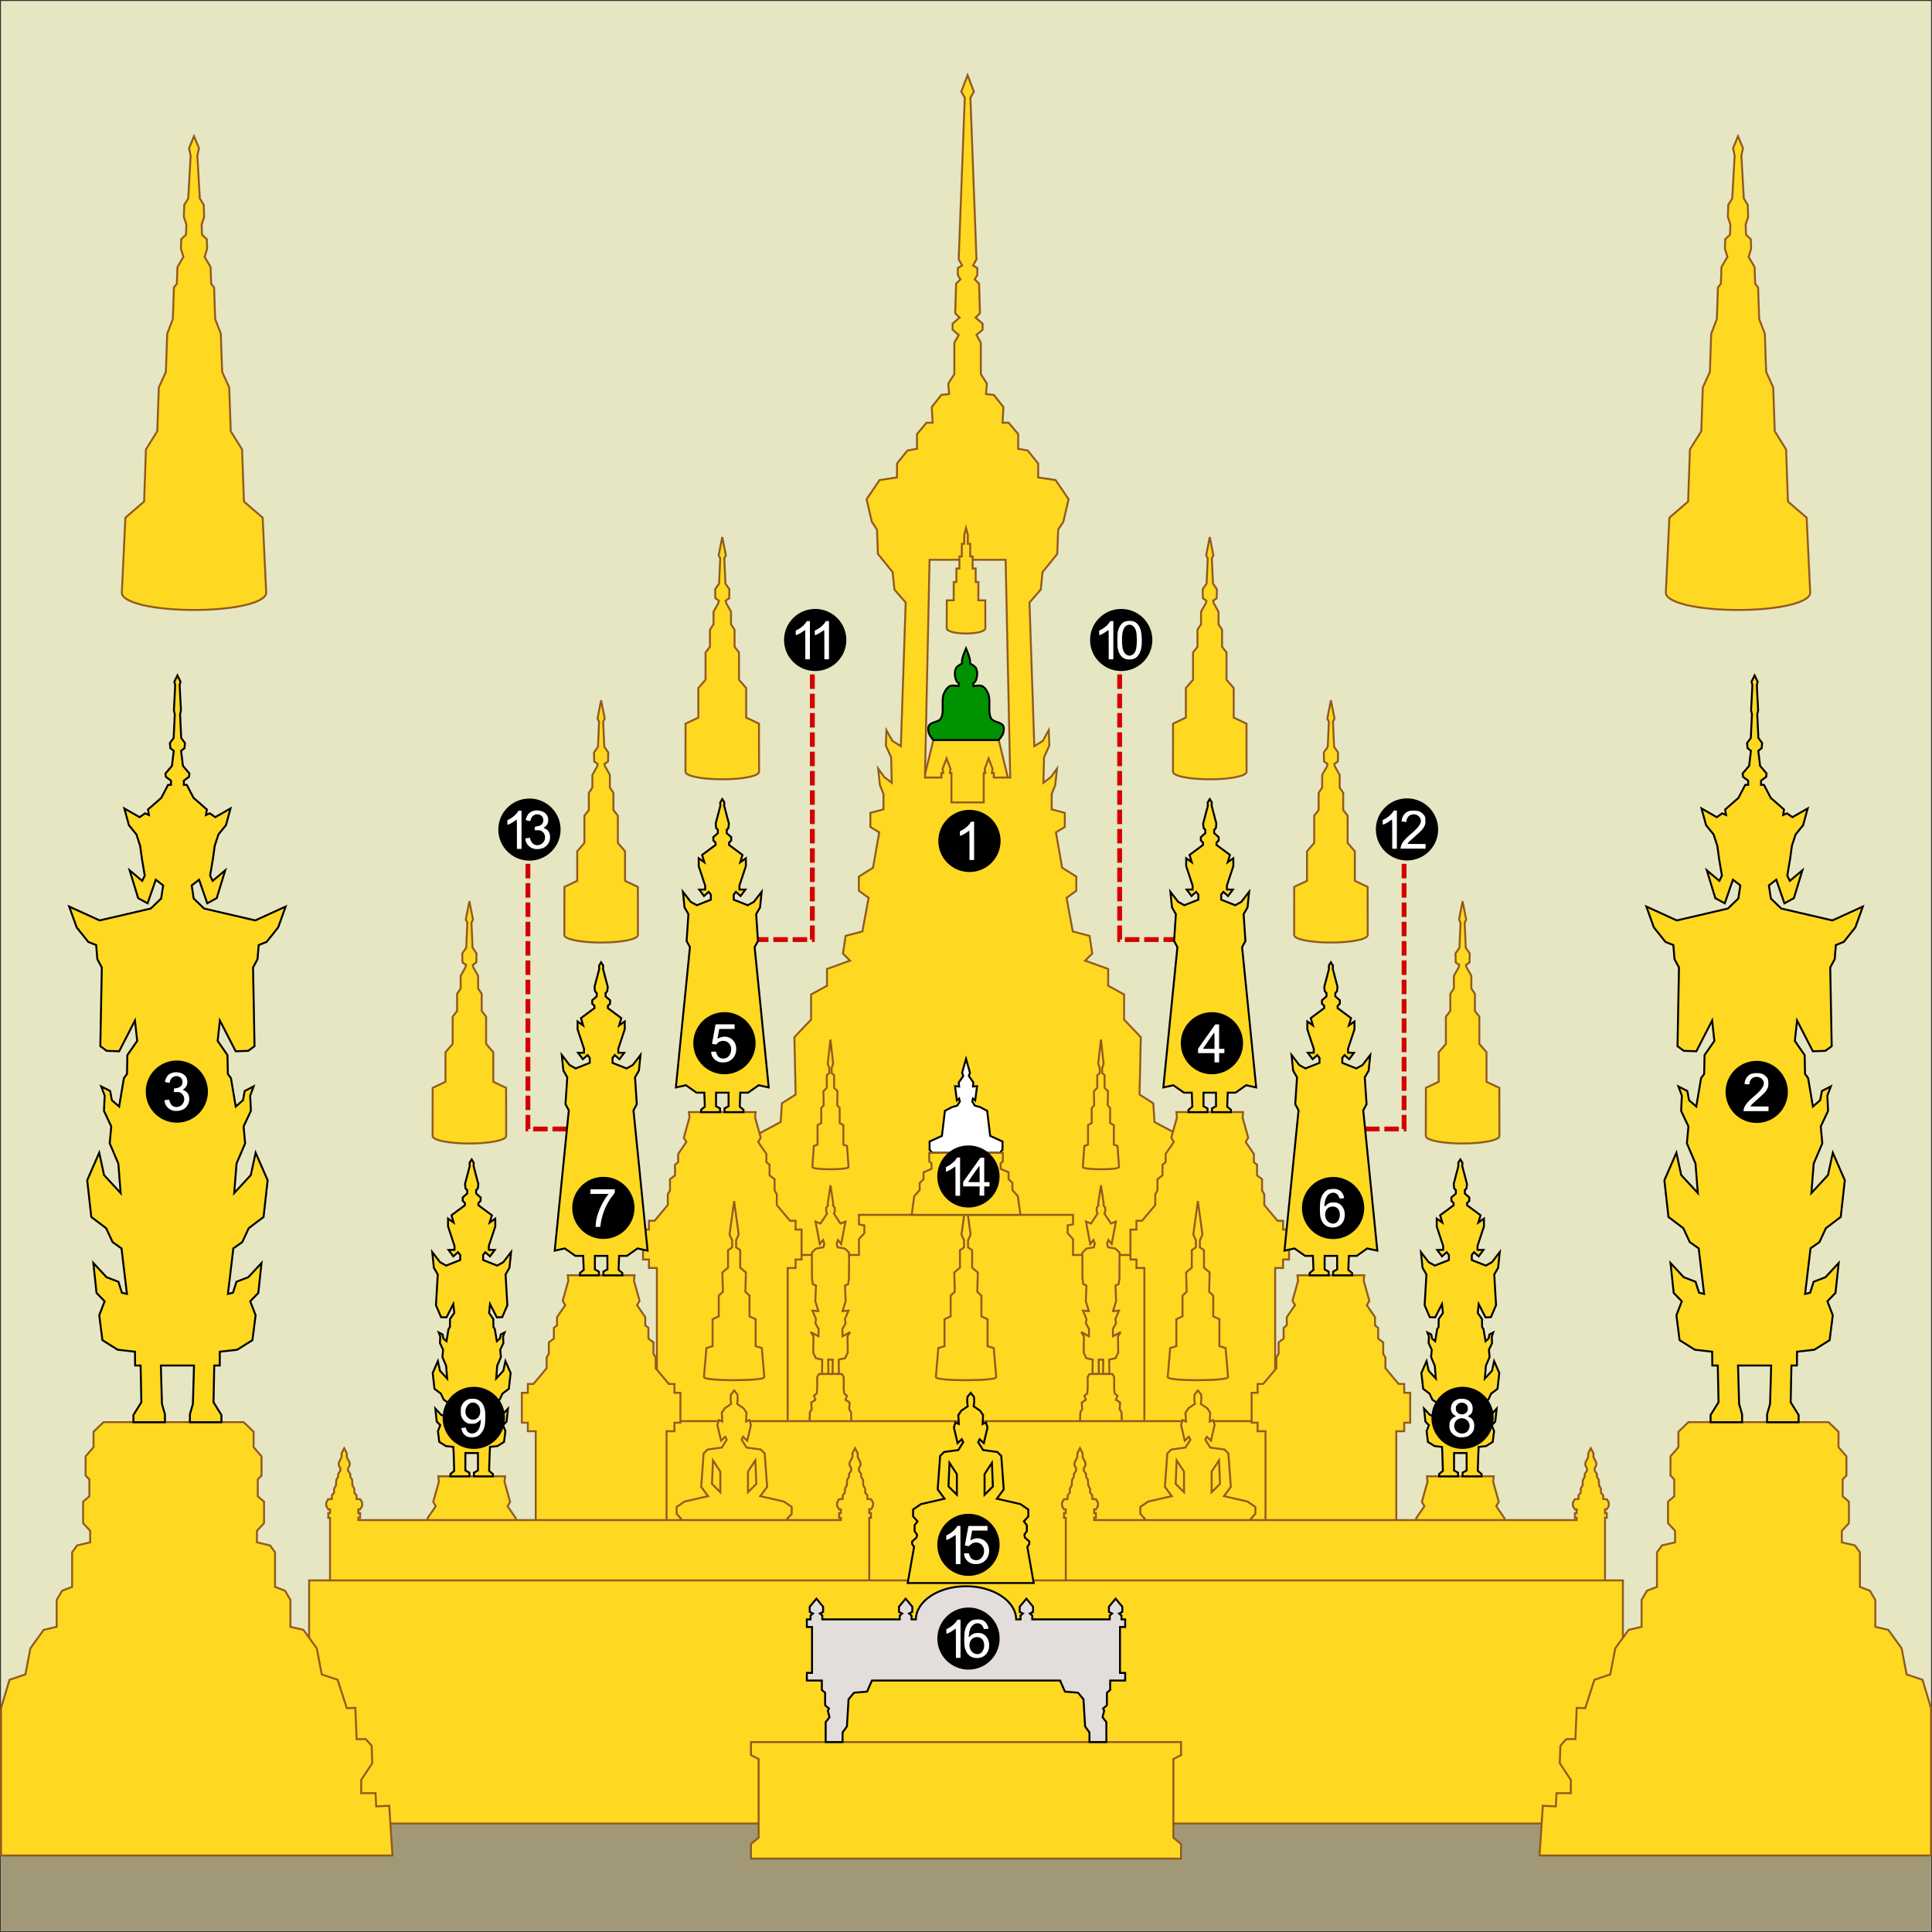 <svg width="1e3" height="1e3" version="1.1" viewBox="0 0 264.58 264.58" xmlns="http://www.w3.org/2000/svg">
 <rect x="0" y="0" width="264.58" height="264.58" fill="#333333" stroke="none"/>
 <g stroke-width=".265">
  <rect x=".132" y=".132" width="264.32" height="264.32" fill="#e6e6c2"/>
  <g transform="translate(-2.1844e-6)">
   <path d="m153.33 87.068v41.602h9.997" fill="none" stroke="#d40000" stroke-dasharray="1.984,0.661" stroke-width=".661"/>
   <g transform="matrix(.145 0 0 .145 -197.22 2.94)">
    <ellipse transform="matrix(.758 0 0 .71 758.53 182.86)" cx="2190.7" cy="565.21" rx="37.554" ry="40.058" stroke="#000" stroke-width="2.489"/>
    <g transform="translate(-3.424 4.2715e-6)" fill="#fff" stroke-width="1.826">
     <path d="m2410.7 588.55c0-7.621-0.069-13.856-0.155-13.856-0.084 0-1.031 0.646-2.102 1.435-1.9 1.4-4.665 2.935-6.073 3.372-0.681 0.211-0.701 0.155-0.701-1.978v-2.195l1.635-0.817c2.578-1.289 5.772-3.856 7.268-5.84 0.755-1.002 1.373-1.947 1.373-2.102s0.7-0.281 1.557-0.281h1.557v36.118h-4.359v-13.856z"/>
     <path d="m2430 566.11c-1.378 0.033-2.75 0.242-3.824 0.632-3.153 1.147-5.392 4.103-6.733 8.874-0.47 1.671-0.571 3.189-0.574 8.718 0 6.045 0.061 6.931 0.701 9.137 0.845 2.915 1.357 3.977 2.754 5.702 1.294 1.598 2.62 2.439 4.816 3.055 2.257 0.634 5.633 0.423 7.726-0.477 3.199-1.376 5.646-5.152 6.548-10.1 0.874-4.787 0.663-12.192-0.467-16.532-1.039-3.989-3.271-6.989-6.169-8.271-1.212-0.536-3.006-0.781-4.778-0.74zm0.137 3.61c1.819-0.035 3.661 0.918 4.972 2.87 1.585 2.36 2.121 5.327 2.121 11.744 0 8.305-1.2 12.143-4.359 13.924-2.663 1.501-5.784 0.505-7.531-2.394-1.567-2.6-2.112-5.536-2.112-11.53 0-5.989 0.541-8.913 2.112-11.55 1.192-2.001 2.979-3.03 4.797-3.065z"/>
    </g>
   </g>
   <path d="m111.25 87.068v41.602h-9.997" fill="none" stroke="#d40000" stroke-dasharray="1.984,0.661" stroke-width=".661"/>
   <g transform="matrix(.145 0 0 .145 -225.9 5.111)">
    <ellipse transform="matrix(.758 0 0 .71 667.3 167.88)" cx="2190.7" cy="565.21" rx="37.554" ry="40.058" stroke="#000" stroke-width="2.489"/>
    <g transform="translate(1 4.1433e-6)" fill="#fff" stroke-width="1.826">
     <path d="m2335.5 573.57c0-7.621-0.069-13.856-0.155-13.856-0.084 0-1.031 0.646-2.102 1.435-1.9 1.4-4.665 2.935-6.073 3.372-0.681 0.211-0.701 0.155-0.701-1.978v-2.195l1.635-0.817c2.578-1.289 5.772-3.856 7.268-5.84 0.755-1.002 1.373-1.947 1.373-2.102s0.7-0.281 1.557-0.281h1.557v36.118h-4.359v-13.856z"/>
     <path d="m2317.5 573.57c0-7.621-0.069-13.856-0.155-13.856-0.084 0-1.031 0.646-2.102 1.435-1.9 1.4-4.665 2.935-6.073 3.372-0.681 0.211-0.701 0.155-0.701-1.978v-2.195l1.635-0.817c2.578-1.289 5.772-3.856 7.268-5.84 0.755-1.002 1.373-1.947 1.373-2.102s0.7-0.281 1.557-0.281h1.557v36.118h-4.359v-13.856z"/>
    </g>
   </g>
  </g>
  <g transform="translate(-.265)">
   <path d="m72.561 113.01v41.602h9.997" fill="none" stroke="#d40000" stroke-dasharray="1.984,0.661" stroke-width=".661"/>
   <g transform="matrix(.145 0 0 .145 -267.74 -6.845)">
    <ellipse transform="matrix(.758 0 0 .71 687.8 429.41)" cx="2190.7" cy="565.21" rx="37.554" ry="40.058" stroke="#000" stroke-width="2.489"/>
    <g transform="translate(-1.484)" fill="#fff" stroke-width="1.826">
     <path d="m2338 835.09c0-7.621-0.069-13.856-0.155-13.856-0.084 0-1.031 0.646-2.102 1.435-1.9 1.4-4.665 2.935-6.073 3.372-0.681 0.211-0.701 0.155-0.701-1.978v-2.195l1.635-0.817c2.578-1.289 5.772-3.856 7.268-5.84 0.755-1.002 1.373-1.947 1.373-2.102s0.7-0.281 1.557-0.281h1.557v36.118h-4.359v-13.856z"/>
     <path d="m2354.5 848.93c-4.307-0.854-7.866-4.468-8.426-8.555-0.168-1.227-0.12-1.402 0.396-1.422 0.323-0.013 1.32-0.127 2.216-0.255l1.629-0.232 0.464 1.598c1.067 3.671 3.692 5.669 7.047 5.365 6.778-0.615 9.255-9.274 3.757-13.135-1.258-0.883-1.535-0.947-4.123-0.947-3.085 0-2.988 0.09-2.581-2.373 0.186-1.123 0.195-1.128 2.02-1.294 2.05-0.186 4.236-1.281 5.056-2.532 1.978-3.019 0.993-6.903-2.108-8.312-3.696-1.679-7.827 0.422-8.855 4.503l-0.345 1.371-2.032-0.382c-1.118-0.21-2.1-0.45-2.183-0.533-0.296-0.296 0.852-3.551 1.752-4.969 4.164-6.56 16.936-5.148 18.965 2.096 1.045 3.734 0.092 7.157-2.542 9.117l-1.414 1.052 1.896 0.98c3.162 1.635 4.603 4.899 4.141 9.381-0.327 3.162-2.471 6.41-5.345 8.094-2.406 1.41-6.33 1.988-9.384 1.383z"/>
    </g>
   </g>
  </g>
  <g transform="translate(-.265)">
   <path d="m192.55 113.01v41.602h-9.997" fill="none" stroke="#d40000" stroke-dasharray="1.984,0.661" stroke-width=".661"/>
   <g transform="matrix(.145 0 0 .145 -171.59 30.393)">
    <ellipse transform="matrix(.758 0 0 .71 853.51 172.44)" cx="2190.7" cy="565.21" rx="37.554" ry="40.058" stroke="#000" stroke-width="2.489"/>
    <g transform="translate(-1.571)" fill="#fff" stroke-width="1.826">
     <path d="m2501.7 578.13c0-7.621-0.069-13.856-0.155-13.856-0.084 0-1.031 0.646-2.102 1.435-1.9 1.4-4.665 2.935-6.073 3.372-0.681 0.211-0.701 0.155-0.701-1.978v-2.195l1.635-0.817c2.578-1.289 5.772-3.856 7.268-5.84 0.755-1.002 1.373-1.947 1.373-2.102s0.7-0.281 1.557-0.281h1.557v36.118h-4.359v-13.856z"/>
     <path d="m2509.7 590.56c0.531-3.56 3.404-7.327 9.397-12.323 9.39-7.827 11.682-12.539 8.034-16.517-2.358-2.571-6.384-2.958-9.421-0.905-1.25 0.845-2.595 3.365-2.595 4.861v1.072l-1.635-0.196c-0.899-0.108-1.962-0.198-2.363-0.199-0.683-9.4e-4 -0.715-0.084-0.508-1.326 0.68-4.083 2.893-7.041 6.236-8.331 1.499-0.579 2.47-0.716 5.119-0.723 3.907-0.011 5.971 0.652 8.232 2.642 2.312 2.036 2.815 3.277 2.818 6.962 0 2.89-0.069 3.266-1 5.138-1.374 2.765-2.755 4.273-8.432 9.206-4.706 4.089-7.534 6.852-7.534 7.361 0 0.133 3.853 0.242 8.563 0.242h8.562v4.359h-23.671z"/>
    </g>
   </g>
  </g>
  <rect x=".132" y="233.62" width="264.32" height="30.83" fill="#a19877"/>
  <path d="m127.82 101.34-2.145 8.804h13.243l-2.145-8.804z" fill="#ffd821" stroke="#905a1f"/>
  <path d="m136.77 101.34s0.492-0.551 0.596-0.894c0.104-0.342 0.177-0.762 0-1.072-0.309-0.542-1.262-0.435-1.609-0.953-0.536-0.8-0.039-2.503-0.417-3.389-0.178-0.417-0.427-0.873-0.834-1.072-0.357-0.175-1.192 0-1.192 0l-0.06-0.357s0.29-0.203 0.357-0.357c0.23-0.529 0.303-1.205 0.06-1.728-0.149-0.321-0.834-0.655-0.834-0.655s0.025-0.32 0-0.477c-0.091-0.558-0.544-1.609-0.544-1.609s-0.454 1.051-0.544 1.609c-0.025 0.157 0 0.477 0 0.477s-0.685 0.335-0.834 0.655c-0.243 0.523-0.17 1.199 0.06 1.728 0.067 0.155 0.357 0.357 0.357 0.357l-0.06 0.357s-0.835-0.175-1.192 0c-0.407 0.199-0.657 0.656-0.834 1.072-0.378 0.886 0.119 2.589-0.417 3.389-0.347 0.518-1.3 0.412-1.609 0.953-0.177 0.311-0.104 0.73 0 1.072 0.104 0.343 0.596 0.894 0.596 0.894z" fill="#009200" stroke="#000"/>
  <g fill="#ffd821">
   <g transform="matrix(-1 0 0 1 264.63 9.437)">
    <path transform="matrix(-.265 0 0 .265 264.67 0)" d="m616.12 624.63-1.289-70.746-18.051-9.67-0.645-9.67-7.092-4.514 0.645-29.654-8.629-9.076v-12.996l-8.229-4.49v-8.689l-11.896-4.293 3.658-3.658-1.371-9.146-8.69-2.287-3.201-17.377 5.029-3.658v-7.316l-7.316-4.574-3.201-18.293 4.574-2.742v-7.318l-6.777-1.801v-7.938l1.832-4.58 0.916-8.549-3.053 4.273-3.969 3.055 0.305-13.129 2.748-6.107-0.305-7.938-3.055 5.496-4.4 2.748-2.496-74.209 5.838-6.734 0.898-8.98 7.633-9.43 0.447-12.57 2.695-4.041 2.693-11.674-6.734-9.879-8.98-1.346v-7.184l-5.387-6.736-4.939-0.896v-7.633l-4.939-5.838h-3.143l0.449-8.082-4.939-6.285-4.041-0.449 0.449-5.387-3.143-4.939v-16.164l-2.246-4.041 3.144-2.693v-3.143l-3.592-3.144 2.244-2.244-0.449-15.266-2.244-2.244 1.346-2.246v-3.592l-2.244-1.346 1.795-3.144-3.143-83.512 1.797-3.143-3.252-8.531-3.252 8.531 1.797 3.143-3.143 83.512 1.795 3.144-2.244 1.346v3.592l1.346 2.246-2.244 2.244-0.449 15.266 2.244 2.244-3.592 3.144v3.143l3.144 2.693-2.246 4.041v16.164l-3.143 4.939 0.449 5.387-4.041 0.449-4.939 6.285 0.449 8.082h-3.143l-4.939 5.838v7.633l-4.939 0.896-5.387 6.736v7.184l-8.98 1.346-6.734 9.879 2.693 11.674 2.695 4.041 0.447 12.57 7.633 9.43 0.898 8.98 5.838 6.734-2.496 74.209-4.4-2.748-3.055-5.496-0.305 7.938 2.748 6.107 0.305 13.129-3.969-3.055-3.053-4.273 0.916 8.549 1.832 4.58v7.938l-6.777 1.801v7.318l4.574 2.742-3.201 18.293-7.316 4.574v7.316l5.029 3.658-3.201 17.377-8.69 2.287-1.371 9.146 3.658 3.658-11.896 4.293v8.689l-8.229 4.49v12.996l-8.629 9.076 0.645 29.654-7.092 4.514-0.645 9.67-18.051 9.67-1.289 70.746zm-135.59-370.95h39.297l2.387 112.53h-8.492v-2.334h-0.988l0.359-2.156-2.049-5.387-2.049 5.387 0.361 2.156h-0.828v15.17h-16.699v-15.17h-0.828l0.359-2.156-2.049-5.387-2.049 5.387 0.359 2.156h-0.988v2.334h-8.492z" fill="#ffd821" stroke="#905a1f" stroke-width="1"/>
   </g>
   <path d="m134.93 82.215h-0.947v-2.512h-0.371v-1.853h-0.412v-1.647h-0.329v-1.73h-0.33v-1.236l-0.247-0.93-0.247 0.93v1.236h-0.33v1.73h-0.329v1.647h-0.412v1.853h-0.371v2.512h-0.947l-0.011 3.752c-0.089 0.488 1.136 0.788 2.646 0.788s2.735-0.3 2.646-0.789z" stroke="#905a1f"/>
   <path d="m117.63 166.37v1.307l0.739 0.134v1.075l-0.739 0.807v2.169h-18.522v23.94h66.359v-23.94h-18.522v-2.169l-0.739-0.807v-1.075l0.739-0.134v-1.307z" stroke="#905a1f"/>
  </g>
  <g fill="#ffd821">
   <g transform="translate(-2.1844e-6 -2.064)" stroke-width=".265">
    <g transform="matrix(-1 0 0 1 265.15 11.501)">
     <path d="m161.21 89.665 1.753-0.83v-4.046l0.985-1.141v-3.735l0.607-0.777v-2.345l0.486-0.734v-1.73l0.655-1.153 0.08-0.347-0.483-0.332-0.03-1.237 0.543-0.784 0.151-3.439-0.211-0.422 0.492-2.504 0.493 2.504-0.211 0.422 0.151 3.439 0.543 0.784-0.03 1.237-0.483 0.332 0.08 0.347 0.655 1.153v1.73l0.486 0.734v2.345l0.607 0.777v3.735l0.985 1.141v4.046l1.753 0.83 0.011 6.582c0.011 0.595-2.25 1.039-5.04 1.039-2.789-1.6e-5 -5.05-0.444-5.039-1.039z" stroke="#905a1f"/>
     <path d="m157.28 188.29v-24.077h-1.082v-1.165h-0.82v-4.098h0.82v-1.208h0.765l1.808-2.157v-1.467l0.302-0.518v-1.553l0.69-0.518v-1.467l0.431-0.345v-1.122l1.122-1.639-0.345-0.604 0.776-2.761-0.086-0.731h9.151l-0.086 0.731 0.776 2.761-0.345 0.604 1.122 1.639v1.122l0.431 0.345v1.467l0.69 0.518v1.553l0.302 0.518v1.467l1.808 2.157h0.765v1.208h0.82v4.098h-0.82v1.165h-1.082v24.077" stroke="#905a1f"/>
     <path d="m167.09 140.2 4e-3 1.853-0.555 0.306 4e-3 0.506h2.597l-2e-3 -0.323-0.516-0.425 0.075-1.917h1.071l1.445-1.016 1.38 0.3-1.929-19.211 0.456-0.845-0.246-3.675 0.532-0.921 0.22-2.146-1.066 1.383-0.841 0.463-1.918-0.758-4e-3 -0.689 0.305-0.384 0.637 0.568 0.657-0.877-0.813-0.013-2e-3 -0.536 0.885-2.67-4e-3 -1.072-0.764 0.54 0.302-0.997-1.844-1.371-8.8e-4 -0.306 0.305-0.308-2e-3 -0.46-0.615-0.533-2e-3 -0.46 0.229-0.231 0.074-0.613-0.646-2.448 0.02-0.46-0.282-0.459-0.282 0.459 0.02 0.46-0.646 2.448 0.074 0.613 0.229 0.231-2e-3 0.46-0.615 0.533-2e-3 0.46 0.305 0.308-8.8e-4 0.306-1.844 1.371 0.302 0.997-0.764-0.54-4e-3 1.072 0.885 2.67-2e-3 0.536-0.813 0.013 0.657 0.877 0.637-0.568 0.305 0.384-4e-3 0.689-1.918 0.758-0.841-0.463-1.066-1.383 0.22 2.146 0.532 0.921-0.246 3.675 0.456 0.845-1.929 19.211 1.38-0.3 1.445 1.016h1.071l0.075 1.917-0.516 0.425-2e-3 0.323h2.597l4e-3 -0.506-0.555-0.306 4e-3 -1.853z" stroke="#000"/>
    </g>
    <g transform="translate(-.564 11.501)">
     <path d="m161.21 89.665 1.753-0.83v-4.046l0.985-1.141v-3.735l0.607-0.777v-2.345l0.486-0.734v-1.73l0.655-1.153 0.08-0.347-0.483-0.332-0.03-1.237 0.543-0.784 0.151-3.439-0.211-0.422 0.492-2.504 0.493 2.504-0.211 0.422 0.151 3.439 0.543 0.784-0.03 1.237-0.483 0.332 0.08 0.347 0.655 1.153v1.73l0.486 0.734v2.345l0.607 0.777v3.735l0.985 1.141v4.046l1.753 0.83 0.011 6.582c0.011 0.595-2.25 1.039-5.04 1.039-2.789-1.6e-5 -5.05-0.444-5.039-1.039z" stroke="#905a1f"/>
     <path d="m157.28 188.29v-24.077h-1.082v-1.165h-0.82v-4.098h0.82v-1.208h0.765l1.808-2.157v-1.467l0.302-0.518v-1.553l0.69-0.518v-1.467l0.431-0.345v-1.122l1.122-1.639-0.345-0.604 0.776-2.761-0.086-0.731h9.151l-0.086 0.731 0.776 2.761-0.345 0.604 1.122 1.639v1.122l0.431 0.345v1.467l0.69 0.518v1.553l0.302 0.518v1.467l1.808 2.157h0.765v1.208h0.82v4.098h-0.82v1.165h-1.082v24.077" stroke="#905a1f"/>
     <path d="m167.09 140.2 4e-3 1.853-0.555 0.306 4e-3 0.506h2.597l-2e-3 -0.323-0.516-0.425 0.075-1.917h1.071l1.445-1.016 1.38 0.3-1.929-19.211 0.456-0.845-0.246-3.675 0.532-0.921 0.22-2.146-1.066 1.383-0.841 0.463-1.918-0.758-4e-3 -0.689 0.305-0.384 0.637 0.568 0.657-0.877-0.813-0.013-2e-3 -0.536 0.885-2.67-4e-3 -1.072-0.764 0.54 0.302-0.997-1.844-1.371-8.8e-4 -0.306 0.305-0.308-2e-3 -0.46-0.615-0.533-2e-3 -0.46 0.229-0.231 0.074-0.613-0.646-2.448 0.02-0.46-0.282-0.459-0.282 0.459 0.02 0.46-0.646 2.448 0.074 0.613 0.229 0.231-2e-3 0.46-0.615 0.533-2e-3 0.46 0.305 0.308-8.8e-4 0.306-1.844 1.371 0.302 0.997-0.764-0.54-4e-3 1.072 0.885 2.67-2e-3 0.536-0.813 0.013 0.657 0.877 0.637-0.568 0.305 0.384-4e-3 0.689-1.918 0.758-0.841-0.463-1.066-1.383 0.22 2.146 0.532 0.921-0.246 3.675 0.456 0.845-1.929 19.211 1.38-0.3 1.445 1.016h1.071l0.075 1.917-0.516 0.425-2e-3 0.323h2.597l4e-3 -0.506-0.555-0.306 4e-3 -1.853z" stroke="#000"/>
    </g>
   </g>
   <g stroke="#905a1f">
    <g transform="translate(-.26 9.437)" stroke-width=".345">
     <g transform="matrix(.766 0 0 .766 -173.29 25.356)">
      <path d="m423.81 197.66-0.047 2.561h1.143l-0.037-2.561 1.14-0.269 0.476-0.986-0.042-2.938 0.479-0.742-1.377 0.754-0.019-1.306 0.557-0.988-0.093-0.815 0.632-1.478-1.06 0.097 0.546-1.804-0.121-2.774 0.568-0.253 0.148-1.063 0.016-4.572-0.745-0.724-1.309-0.226-0.173-0.651 0.236-0.656 0.582 0.726 0.759-4.011-0.893 0.339-1.168-1.779 0.157-0.41-9e-3 -0.653-0.332-0.403 0.078-0.246-0.506-3.342-0.506 3.342 0.078 0.246-0.332 0.403-9e-3 0.653 0.157 0.41-1.168 1.779-0.893-0.339 0.759 4.011 0.582-0.726 0.236 0.656-0.173 0.651-1.309 0.226-0.745 0.724 0.016 4.572 0.148 1.063 0.568 0.253-0.121 2.774 0.546 1.804-1.06-0.097 0.632 1.478-0.093 0.815 0.557 0.988-0.019 1.306-1.377-0.754 0.479 0.742-0.042 2.938 0.476 0.986 1.14 0.269-0.037 2.561h1.143l-0.047-2.561z"/>
      <path d="m427.15 209.24-0.082-2.201-0.326-0.49 0.082-1.224-0.735-0.49 0.245-0.735-0.49-0.408-0.082-0.898v-2.041l-0.326-0.528h-4.087l-0.326 0.528v2.041l-0.082 0.898-0.49 0.408 0.245 0.735-0.735 0.49 0.082 1.224-0.326 0.49-0.082 2.201z"/>
      <path d="m426.36 159.46-0.661-0.245v-3.488l-0.661-0.367v-2.692l-0.441-0.489 0.055-2.509-0.606-0.612v-2.264l-0.441-0.367v-0.918l0.275-0.734-0.489-4.344-0.488 4.344 0.275 0.734v0.918l-0.441 0.367v2.264l-0.606 0.612 0.055 2.509-0.441 0.489v2.692l-0.661 0.367v3.488l-0.661 0.245-0.265 3.748c-0.044 0.262 1.423 0.413 3.233 0.413 1.81 2e-5 3.277-0.151 3.233-0.413z"/>
     </g>
     <g transform="matrix(.766 0 0 .766 -210.33 25.356)">
      <path d="m423.81 197.66-0.047 2.561h1.143l-0.037-2.561 1.14-0.269 0.476-0.986-0.042-2.938 0.479-0.742-1.377 0.754-0.019-1.306 0.557-0.988-0.093-0.815 0.632-1.478-1.06 0.097 0.546-1.804-0.121-2.774 0.568-0.253 0.148-1.063 0.016-4.572-0.745-0.724-1.309-0.226-0.173-0.651 0.236-0.656 0.582 0.726 0.759-4.011-0.893 0.339-1.168-1.779 0.157-0.41-9e-3 -0.653-0.332-0.403 0.078-0.246-0.506-3.342-0.506 3.342 0.078 0.246-0.332 0.403-9e-3 0.653 0.157 0.41-1.168 1.779-0.893-0.339 0.759 4.011 0.582-0.726 0.236 0.656-0.173 0.651-1.309 0.226-0.745 0.724 0.016 4.572 0.148 1.063 0.568 0.253-0.121 2.774 0.546 1.804-1.06-0.097 0.632 1.478-0.093 0.815 0.557 0.988-0.019 1.306-1.377-0.754 0.479 0.742-0.042 2.938 0.476 0.986 1.14 0.269-0.037 2.561h1.143l-0.047-2.561z"/>
      <path d="m427.15 209.24-0.082-2.201-0.326-0.49 0.082-1.224-0.735-0.49 0.245-0.735-0.49-0.408-0.082-0.898v-2.041l-0.326-0.528h-4.087l-0.326 0.528v2.041l-0.082 0.898-0.49 0.408 0.245 0.735-0.735 0.49 0.082 1.224-0.326 0.49-0.082 2.201z"/>
      <path d="m426.36 159.46-0.661-0.245v-3.488l-0.661-0.367v-2.692l-0.441-0.489 0.055-2.509-0.606-0.612v-2.264l-0.441-0.367v-0.918l0.275-0.734-0.489-4.344-0.488 4.344 0.275 0.734v0.918l-0.441 0.367v2.264l-0.606 0.612 0.055 2.509-0.441 0.489v2.692l-0.661 0.367v3.488l-0.661 0.245-0.265 3.748c-0.044 0.262 1.423 0.413 3.233 0.413 1.81 2e-5 3.277-0.151 3.233-0.413z"/>
     </g>
    </g>
    <rect x="86.942" y="194.62" width="90.7" height="23.939" stroke-width=".265"/>
    <g transform="translate(2.4793e-7 9.437)" stroke-width=".265">
     <g transform="translate(-297.12 -21.696)">
      <path d="m397.66 202.68-0.457 0.569-0.025 0.66 0.078 0.605-0.885 0.605-0.404 0.605 0.067 1.21-0.47-0.202-0.202 0.672 0.503 2.151 0.573-0.537 0.202 0.403-0.672 1.076-1.949 0.269-0.538 0.537-0.336 4.571 0.941 1.277-3.227 0.739-1.075 0.739v0.941l0.605 0.672-0.403 0.538v0.807l0.336 0.47-0.067 0.404-0.605 0.538v0.336l0.269 0.403-0.874 4.943h17.232l-0.874-4.943 0.269-0.403v-0.336l-0.605-0.538-0.067-0.404 0.336-0.47v-0.807l-0.403-0.538 0.605-0.672v-0.941l-1.076-0.739-3.227-0.739 0.942-1.277-0.336-4.571-0.537-0.537-1.95-0.269-0.672-1.076 0.202-0.403 0.573 0.537 0.503-2.151-0.202-0.672-0.471 0.202 0.067-1.21-0.403-0.605-0.885-0.605 0.079-0.605-0.026-0.66zm-2.902 9.565 1.008 1.546v2.824l-1.143-1.143zm5.804 0 0.134 3.226-1.143 1.143v-2.824z" fill="#ffd821"/>
      <path d="m401.45 196.87-0.845-0.259v-3.69l-0.845-0.389v-2.848l-0.563-0.518 0.07-2.654-0.775-0.647v-2.395l-0.563-0.389v-0.971l0.352-0.777-0.625-4.596-0.624 4.596 0.352 0.777v0.971l-0.563 0.389v2.395l-0.775 0.647 0.07 2.654-0.563 0.518v2.848l-0.845 0.389v3.69l-0.845 0.259-0.339 3.965c-0.056 0.278 1.82 0.437 4.133 0.437 2.313 2e-5 4.189-0.159 4.133-0.437z"/>
     </g>
     <g transform="translate(-237.85 -21.696)">
      <path d="m401.89 202.68-0.457 0.569-0.025 0.66 0.078 0.605-0.885 0.605-0.404 0.605 0.067 1.21-0.47-0.202-0.202 0.672 0.503 2.151 0.573-0.537 0.202 0.403-0.672 1.076-1.949 0.269-0.538 0.537-0.336 4.571 0.941 1.277-3.227 0.739-1.075 0.739v0.941l0.605 0.672-0.403 0.538v0.807l0.336 0.47-0.067 0.404-0.605 0.538v0.336l0.269 0.403-0.874 4.943h17.231l-0.874-4.943 0.269-0.403v-0.336l-0.605-0.538-0.067-0.404 0.336-0.47v-0.807l-0.403-0.538 0.605-0.672v-0.941l-1.076-0.739-3.227-0.739 0.942-1.277-0.336-4.571-0.537-0.537-1.95-0.269-0.672-1.076 0.202-0.403 0.573 0.537 0.503-2.151-0.202-0.672-0.471 0.202 0.067-1.21-0.403-0.605-0.885-0.605 0.079-0.605-0.026-0.66zm-2.902 9.565 1.008 1.546v2.824l-1.143-1.143zm5.804 0 0.134 3.226-1.143 1.143v-2.824z" fill="#ffd821"/>
      <path d="m405.69 196.87-0.845-0.259v-3.69l-0.845-0.389v-2.848l-0.563-0.518 0.07-2.654-0.775-0.647v-2.395l-0.563-0.389v-0.971l0.352-0.777-0.625-4.596-0.624 4.596 0.352 0.777v0.971l-0.563 0.389v2.395l-0.775 0.647 0.07 2.654-0.563 0.518v2.848l-0.845 0.389v3.69l-0.845 0.259-0.339 3.965c-0.056 0.278 1.82 0.437 4.133 0.437 2.313 2e-5 4.189-0.159 4.133-0.437z"/>
     </g>
    </g>
   </g>
   <g transform="translate(-2.1844e-6 -2.064)" stroke-width=".265">
    <g transform="matrix(-1 0 0 1 265.15 11.501)">
     <path d="m177.8 112.02 1.753-0.83v-4.046l0.985-1.141v-3.735l0.607-0.777v-2.345l0.486-0.734v-1.73l0.655-1.153 0.08-0.347-0.483-0.332-0.03-1.237 0.543-0.784 0.151-3.439-0.211-0.422 0.492-2.504 0.493 2.504-0.211 0.422 0.151 3.439 0.543 0.784-0.03 1.237-0.483 0.332 0.08 0.347 0.655 1.153v1.73l0.486 0.734v2.345l0.607 0.777v3.735l0.985 1.141v4.046l1.753 0.83 0.011 6.582c0.011 0.595-2.25 1.039-5.04 1.039-2.789-2e-5 -5.05-0.444-5.039-1.039z" stroke="#905a1f"/>
     <path d="m173.87 203.23v-16.668h-1.082v-1.165h-0.82v-4.098h0.82v-1.208h0.765l1.808-2.157v-1.467l0.302-0.518v-1.553l0.69-0.518v-1.467l0.431-0.345v-1.122l1.122-1.639-0.345-0.604 0.776-2.761-0.086-0.731h9.151l-0.086 0.731 0.776 2.761-0.345 0.604 1.122 1.639v1.122l0.431 0.345v1.467l0.69 0.518v1.553l0.302 0.518v1.467l1.808 2.157h0.765v1.208h0.82v4.098h-0.82v1.165h-1.082v16.668" stroke="#905a1f"/>
     <path d="m183.68 162.55 4e-3 1.853-0.555 0.306 4e-3 0.506h2.597l-2e-3 -0.323-0.516-0.425 0.075-1.917h1.071l1.445-1.016 1.38 0.3-1.929-19.211 0.456-0.845-0.246-3.675 0.532-0.921 0.22-2.146-1.066 1.383-0.841 0.463-1.918-0.758-4e-3 -0.689 0.305-0.384 0.637 0.568 0.657-0.877-0.813-0.013-2e-3 -0.536 0.885-2.67-4e-3 -1.072-0.764 0.54 0.302-0.997-1.844-1.371-8.8e-4 -0.306 0.305-0.308-2e-3 -0.46-0.615-0.533-2e-3 -0.46 0.229-0.231 0.074-0.613-0.646-2.448 0.02-0.46-0.282-0.459-0.282 0.459 0.02 0.46-0.646 2.448 0.074 0.613 0.229 0.231-2e-3 0.46-0.615 0.533-2e-3 0.46 0.305 0.308-8.8e-4 0.306-1.844 1.371 0.302 0.997-0.764-0.54-4e-3 1.072 0.885 2.67-2e-3 0.536-0.813 0.013 0.657 0.877 0.637-0.568 0.305 0.384-4e-3 0.689-1.918 0.758-0.841-0.463-1.066-1.383 0.22 2.146 0.532 0.921-0.246 3.675 0.456 0.845-1.929 19.211 1.38-0.3 1.445 1.016h1.071l0.075 1.917-0.516 0.425-2e-3 0.323h2.597l4e-3 -0.506-0.555-0.306 4e-3 -1.853z" stroke="#000"/>
    </g>
    <g transform="translate(-.564 11.501)">
     <path d="m177.8 112.02 1.753-0.83v-4.046l0.985-1.141v-3.735l0.607-0.777v-2.345l0.486-0.734v-1.73l0.655-1.153 0.08-0.347-0.483-0.332-0.03-1.237 0.543-0.784 0.151-3.439-0.211-0.422 0.492-2.504 0.493 2.504-0.211 0.422 0.151 3.439 0.543 0.784-0.03 1.237-0.483 0.332 0.08 0.347 0.655 1.153v1.73l0.486 0.734v2.345l0.607 0.777v3.735l0.985 1.141v4.046l1.753 0.83 0.011 6.582c0.011 0.595-2.25 1.039-5.04 1.039-2.789-2e-5 -5.05-0.444-5.039-1.039z" stroke="#905a1f"/>
     <path d="m173.87 203.23v-16.668h-1.082v-1.165h-0.82v-4.098h0.82v-1.208h0.765l1.808-2.157v-1.467l0.302-0.518v-1.553l0.69-0.518v-1.467l0.431-0.345v-1.122l1.122-1.639-0.345-0.604 0.776-2.761-0.086-0.731h9.151l-0.086 0.731 0.776 2.761-0.345 0.604 1.122 1.639v1.122l0.431 0.345v1.467l0.69 0.518v1.553l0.302 0.518v1.467l1.808 2.157h0.765v1.208h0.82v4.098h-0.82v1.165h-1.082v16.668" stroke="#905a1f"/>
     <path d="m183.68 162.55 4e-3 1.853-0.555 0.306 4e-3 0.506h2.597l-2e-3 -0.323-0.516-0.425 0.075-1.917h1.071l1.445-1.016 1.38 0.3-1.929-19.211 0.456-0.845-0.246-3.675 0.532-0.921 0.22-2.146-1.066 1.383-0.841 0.463-1.918-0.758-4e-3 -0.689 0.305-0.384 0.637 0.568 0.657-0.877-0.813-0.013-2e-3 -0.536 0.885-2.67-4e-3 -1.072-0.764 0.54 0.302-0.997-1.844-1.371-8.8e-4 -0.306 0.305-0.308-2e-3 -0.46-0.615-0.533-2e-3 -0.46 0.229-0.231 0.074-0.613-0.646-2.448 0.02-0.46-0.282-0.459-0.282 0.459 0.02 0.46-0.646 2.448 0.074 0.613 0.229 0.231-2e-3 0.46-0.615 0.533-2e-3 0.46 0.305 0.308-8.8e-4 0.306-1.844 1.371 0.302 0.997-0.764-0.54-4e-3 1.072 0.885 2.67-2e-3 0.536-0.813 0.013 0.657 0.877 0.637-0.568 0.305 0.384-4e-3 0.689-1.918 0.758-0.841-0.463-1.066-1.383 0.22 2.146 0.532 0.921-0.246 3.675 0.456 0.845-1.929 19.211 1.38-0.3 1.445 1.016h1.071l0.075 1.917-0.516 0.425-2e-3 0.323h2.597l4e-3 -0.506-0.555-0.306 4e-3 -1.853z" stroke="#000"/>
    </g>
   </g>
   <g transform="translate(-2.1844e-6 -2.064)" stroke-width=".265">
    <g transform="translate(0 11.501)">
     <path d="m69.31 139.54-1.753-0.83v-4.046l-0.985-1.141v-3.735l-0.607-0.777v-2.345l-0.486-0.734v-1.73l-0.655-1.153-0.08-0.347 0.483-0.332 0.03-1.237-0.543-0.784-0.151-3.439 0.211-0.422-0.492-2.504-0.493 2.504 0.211 0.422-0.151 3.439-0.543 0.784 0.03 1.237 0.483 0.332-0.08 0.347-0.655 1.153v1.73l-0.486 0.734v2.345l-0.607 0.777v3.735l-0.985 1.141v4.046l-1.753 0.83-0.011 6.582c-0.011 0.595 2.25 1.039 5.04 1.039 2.789-2e-5 5.05-0.444 5.039-1.039z" stroke="#905a1f"/>
     <path d="m73.55 230.76v-16.668h1.082v-1.165h0.82v-4.098h-0.82v-1.208h-0.765l-1.808-2.157v-1.467l-0.302-0.518v-1.553l-0.69-0.518v-1.467l-0.431-0.345v-1.122l-1.122-1.639 0.345-0.604-0.776-2.761 0.086-0.731h-9.151l0.086 0.731-0.776 2.761 0.345 0.604-1.122 1.639v1.122l-0.431 0.345v1.467l-0.69 0.518v1.553l-0.302 0.518v1.467l-1.808 2.157h-0.765v1.208h-0.82v4.098h0.82v1.165h1.082v16.668" stroke="#905a1f"/>
     <path d="m63.733 189.55-4e-3 2.382 0.555 0.306-4e-3 0.506h-2.597l2e-3 -0.323 0.516-0.425-0.075-2.446-0.045-0.837-1.023-0.117-0.902-0.566-0.186-1.47 0.318-0.825-0.478-0.495-0.189-1.769 0.78 0.841 0.7 0.269 0.205 0.647 0.3 0.072-0.321-2.69-0.527-0.37-0.381-0.82-0.878-0.666-0.242-2.167 0.71-1.626 0.285 1.319 0.981 1.064-0.139-1.744-0.508-1.193 0.092-0.998-0.431-0.919 0.043-0.898-0.204-0.547 0.526 0.27 0.104 0.548 0.427 0.371 0.282-1.677 0.183-0.248 0.022-1.112 0.58-0.838-0.132-1.203-0.932 1.814-0.741-0.025-0.703-1.639 0.246-4.205-0.532-0.921-0.22-2.146 1.066 1.383 0.841 0.463 1.918-0.758 4e-3 -0.689-0.305-0.384-0.637 0.568-0.657-0.877 0.813-0.013 2e-3 -0.536-0.885-2.67 4e-3 -1.072 0.764 0.54-0.302-0.997 1.844-1.371 8.8e-4 -0.306-0.305-0.308 2e-3 -0.46 0.615-0.533 2e-3 -0.46-0.229-0.231-0.074-0.613 0.646-2.448-0.02-0.46 0.287-0.459 0.287 0.459-0.02 0.46 0.646 2.448-0.074 0.613-0.229 0.231 2e-3 0.46 0.615 0.533 2e-3 0.46-0.305 0.308 8.8e-4 0.306 1.844 1.371-0.302 0.997 0.764-0.54 4e-3 1.072-0.885 2.67 2e-3 0.536 0.813 0.013-0.657 0.877-0.637-0.568-0.305 0.384 4e-3 0.689 1.918 0.758 0.841-0.463 1.066-1.383-0.22 2.146-0.532 0.921 0.246 4.205-0.703 1.639-0.741 0.025-0.932-1.814-0.132 1.203 0.58 0.838 0.022 1.112 0.183 0.248 0.282 1.677 0.427-0.371 0.104-0.548 0.526-0.27-0.204 0.547 0.043 0.898-0.431 0.919 0.092 0.998-0.508 1.193-0.139 1.744 0.981-1.064 0.285-1.319 0.71 1.626-0.242 2.167-0.878 0.666-0.381 0.82-0.527 0.37-0.321 2.69 0.3-0.072 0.205-0.647 0.7-0.269 0.78-0.841-0.189 1.769-0.478 0.495 0.318 0.825-0.186 1.47-0.902 0.566-1.023 0.117-0.045 0.837-0.075 2.446 0.516 0.425 2e-3 0.323h-2.597l-4e-3 -0.506 0.555-0.306-4e-3 -2.382z" stroke="#000"/>
    </g>
    <g transform="matrix(-1 0 0 1 264.58 11.501)">
     <path d="m69.31 139.54-1.753-0.83v-4.046l-0.985-1.141v-3.735l-0.607-0.777v-2.345l-0.486-0.734v-1.73l-0.655-1.153-0.08-0.347 0.483-0.332 0.03-1.237-0.543-0.784-0.151-3.439 0.211-0.422-0.492-2.504-0.493 2.504 0.211 0.422-0.151 3.439-0.543 0.784 0.03 1.237 0.483 0.332-0.08 0.347-0.655 1.153v1.73l-0.486 0.734v2.345l-0.607 0.777v3.735l-0.985 1.141v4.046l-1.753 0.83-0.011 6.582c-0.011 0.595 2.25 1.039 5.04 1.039 2.789-2e-5 5.05-0.444 5.039-1.039z" stroke="#905a1f"/>
     <path d="m73.55 230.76v-16.668h1.082v-1.165h0.82v-4.098h-0.82v-1.208h-0.765l-1.808-2.157v-1.467l-0.302-0.518v-1.553l-0.69-0.518v-1.467l-0.431-0.345v-1.122l-1.122-1.639 0.345-0.604-0.776-2.761 0.086-0.731h-9.151l0.086 0.731-0.776 2.761 0.345 0.604-1.122 1.639v1.122l-0.431 0.345v1.467l-0.69 0.518v1.553l-0.302 0.518v1.467l-1.808 2.157h-0.765v1.208h-0.82v4.098h0.82v1.165h1.082v16.668" stroke="#905a1f"/>
     <path d="m63.733 189.55-4e-3 2.382 0.555 0.306-4e-3 0.506h-2.597l2e-3 -0.323 0.516-0.425-0.075-2.446-0.045-0.837-1.023-0.117-0.902-0.566-0.186-1.47 0.318-0.825-0.478-0.495-0.189-1.769 0.78 0.841 0.7 0.269 0.205 0.647 0.3 0.072-0.321-2.69-0.527-0.37-0.381-0.82-0.878-0.666-0.242-2.167 0.71-1.626 0.285 1.319 0.981 1.064-0.139-1.744-0.508-1.193 0.092-0.998-0.431-0.919 0.043-0.898-0.204-0.547 0.526 0.27 0.104 0.548 0.427 0.371 0.282-1.677 0.183-0.248 0.022-1.112 0.58-0.838-0.132-1.203-0.932 1.814-0.741-0.025-0.703-1.639 0.246-4.205-0.532-0.921-0.22-2.146 1.066 1.383 0.841 0.463 1.918-0.758 4e-3 -0.689-0.305-0.384-0.637 0.568-0.657-0.877 0.813-0.013 2e-3 -0.536-0.885-2.67 4e-3 -1.072 0.764 0.54-0.302-0.997 1.844-1.371 8.8e-4 -0.306-0.305-0.308 2e-3 -0.46 0.615-0.533 2e-3 -0.46-0.229-0.231-0.074-0.613 0.646-2.448-0.02-0.46 0.287-0.459 0.287 0.459-0.02 0.46 0.646 2.448-0.074 0.613-0.229 0.231 2e-3 0.46 0.615 0.533 2e-3 0.46-0.305 0.308 8.8e-4 0.306 1.844 1.371-0.302 0.997 0.764-0.54 4e-3 1.072-0.885 2.67 2e-3 0.536 0.813 0.013-0.657 0.877-0.637-0.568-0.305 0.384 4e-3 0.689 1.918 0.758 0.841-0.463 1.066-1.383-0.22 2.146-0.532 0.921 0.246 4.205-0.703 1.639-0.741 0.025-0.932-1.814-0.132 1.203 0.58 0.838 0.022 1.112 0.183 0.248 0.282 1.677 0.427-0.371 0.104-0.548 0.526-0.27-0.204 0.547 0.043 0.898-0.431 0.919 0.092 0.998-0.508 1.193-0.139 1.744 0.981-1.064 0.285-1.319 0.71 1.626-0.242 2.167-0.878 0.666-0.381 0.82-0.527 0.37-0.321 2.69 0.3-0.072 0.205-0.647 0.7-0.269 0.78-0.841-0.189 1.769-0.478 0.495 0.318 0.825-0.186 1.47-0.902 0.566-1.023 0.117-0.045 0.837-0.075 2.446 0.516 0.425 2e-3 0.323h-2.597l-4e-3 -0.506 0.555-0.306-4e-3 -2.382z" stroke="#000"/>
    </g>
   </g>
  </g>
  <g stroke-width=".265">
   <g transform="translate(-.687 -2.064)">
    <path transform="matrix(.265 0 0 .265 .687 2.064)" d="m177.88 748.41-1.353 2.59v1.943l-1.457 2.916v1.457l0.809 1.457v1.295l-1.133 1.619v1.457l-0.971 1.619-0.162 2.914-0.973 1.619v2.106l-1.133 1.295v1.943l-1.941 0.158-0.973 1.707v1.781l1.053 1.697h0.902v1.943h-0.902v2.428h0.902v37.207h278.66v-37.207h0.904v-2.428h-0.904v-1.943h0.904l1.053-1.697v-1.781l-0.975-1.707-1.939-0.158v-1.943l-1.135-1.295v-2.106l-0.971-1.619-0.162-2.914-0.971-1.619v-1.457l-1.135-1.619v-1.295l0.811-1.457v-1.457l-1.457-2.916v-1.943l-1.355-2.59-1.353 2.59v1.943l-1.457 2.916v1.457l0.811 1.457v1.295l-1.135 1.619v1.457l-0.971 1.619-0.162 2.914-0.971 1.619v2.106l-1.135 1.295v1.943l-1.939 0.158-0.975 1.707v1.781l1.053 1.697h0.904v1.943h-0.904v2.428h0.904v1.207h-249.34v-1.207h0.904v-2.428h-0.904v-1.943h0.904l1.053-1.697v-1.781l-0.975-1.707-1.941-0.158v-1.943l-1.133-1.295v-2.106l-0.971-1.619-0.162-2.914-0.973-1.619v-1.457l-1.133-1.619v-1.295l0.809-1.457v-1.457l-1.457-2.916v-1.943zm380.23 0-1.355 2.59v1.943l-1.457 2.916v1.457l0.811 1.457v1.295l-1.135 1.619v1.457l-0.971 1.619-0.162 2.914-0.971 1.619v2.106l-1.133 1.295v1.943l-1.941 0.158-0.975 1.707v1.781l1.053 1.697h0.904v1.943h-0.904v2.428h0.904v37.207h278.66v-37.207h0.902v-2.428h-0.902v-1.943h0.902l1.053-1.697v-1.781l-0.973-1.707-1.941-0.158v-1.943l-1.133-1.295v-2.106l-0.973-1.619-0.16-2.914-0.973-1.619v-1.457l-1.133-1.619v-1.295l0.809-1.457v-1.457l-1.457-2.916v-1.943l-1.353-2.59-1.353 2.59v1.943l-1.457 2.916v1.457l0.809 1.457v1.295l-1.133 1.619v1.457l-0.973 1.619-0.162 2.914-0.971 1.619v2.106l-1.133 1.295v1.943l-1.941 0.158-0.975 1.707v1.781l1.053 1.697h0.904v1.943h-0.904v2.428h0.904v1.207h-249.34v-1.207h0.904v-2.428h-0.904v-1.943h0.904l1.053-1.697v-1.781l-0.975-1.707-1.939-0.158v-1.943l-1.135-1.295v-2.106l-0.971-1.619-0.162-2.914-0.971-1.619v-1.457l-1.135-1.619v-1.295l0.811-1.457v-1.457l-1.457-2.916v-1.943z" fill="#ffd821" stroke="#905a1f" stroke-width="1"/>
   </g>
   <path d="m42.333 216.43h179.92v33.294h-179.92z" fill="#ffd821" stroke="#905a1f"/>
   <g transform="translate(6.5555e-7 1.641)" fill="#ffd821">
    <g transform="translate(-.076 11.501)">
     <path d="m26.645 70.391c5.492 1.6e-5 9.944-0.999 9.885-2.398l-0.484-10.242-2.565-2.207-0.25-7.136-1.554-2.497-0.209-5.989-0.968-2.135-0.182-5.224-0.772-2.014-0.151-4.333-0.4-0.497-0.08-2.293-0.814-1.375 0.343-1.16-0.044-1.274-0.66-0.615-0.049-1.401 0.347-1.033-0.058-1.657-0.541-0.874-0.332-5.857 0.219-1.028-0.68-1.634-0.68 1.634 0.219 1.028-0.332 5.857-0.541 0.874-0.058 1.657 0.347 1.033-0.049 1.401-0.659 0.615-0.044 1.274 0.342 1.16-0.813 1.375-0.08 2.293-0.4 0.497-0.151 4.333-0.772 2.014-0.183 5.224-0.967 2.135-0.209 5.989-1.554 2.497-0.25 7.136-2.565 2.207-0.484 10.245c-0.059 1.396 4.394 2.395 9.885 2.395z" stroke="#905a1f"/>
     <path d="m53.824 240.96-0.446-6.806-1.785 0.082-0.089-1.81h-1.964v-1.81l1.518-2.304-0.089-2.386-0.803-0.905h-1.25l-0.179-4.279-1.168 0.045-1.255-3.89-2.176-0.736-0.684-3.575-1.825-2.523-1.777-0.421v-3.68l-0.741-1.262-1.369-0.526v-4.731l-0.684-0.946-1.793-0.421v-1.577l0.97-1.051v-2.944l-0.855-0.736v-2.313l0.513-0.526v-2.628l-1.084-1.262v-2.103l-1.369-1.323h-19.186l-1.369 1.323v2.103l-1.084 1.262v2.628l0.513 0.526v2.313l-0.855 0.736v2.944l0.97 1.051v1.577l-1.793 0.421-0.684 0.946v4.731l-1.369 0.526-0.741 1.262v3.68l-1.777 0.421-1.825 2.523-0.684 3.575-2.176 0.736-1.168 3.89v20.173z" stroke="#905a1f"/>
     <path d="m26.644 173.86-0.15 5.248-0.407 1.435-0.005 1.081h4.317l5e-3 -0.981-1.089-1.752 0.101-5.031h0.753l0.015-1.891 2.373-0.27 2.092-1.313 0.432-3.408-0.736-1.914 1.108-1.147 0.437-4.101-1.808 1.951-1.624 0.623-0.474 1.499-0.695 0.168 0.743-6.238 1.221-0.858 0.882-1.901 2.036-1.545 0.56-5.026-1.647-3.771-0.66 3.059-2.275 2.468 0.321-4.045 1.178-2.766-0.213-2.314 1-2.131-0.099-2.082 0.473-1.268-1.219 0.626-0.241 1.27-0.99 0.859-0.653-3.889-0.425-0.576-0.051-2.578-1.345-1.944 0.305-2.79 2.16 4.207 1.719-0.058 0.864-0.638-0.203-10.775 0.614-1.146 0.159-1.932 1.077-0.421 1.591-1.992 1.025-2.856-4.168 1.9-7.005-1.631-1.421-1.372-0.272-1.792 1.009-0.78 1.12 3.231 1.295-0.706 1.163-3.81-1.717 1.442-0.352-0.719 0.376-2.217 0.255-1.857 0.514-1.571 1.025-1.257 0.626-2.295-2.091 1.194-0.747-0.526-0.522 0.227 0.122-0.751-1.819-1.59-0.929-1.783-0.405-0.003 0.005-0.578 0.698-0.515 0.061-0.462-0.891-1.046-0.249-2.058 0.467-0.369 0.063-0.693-0.515-0.698-0.155-3.252 0.12-0.519-0.18-3.465 0.119-0.462-0.422-0.87-0.422 0.87 0.119 0.462-0.18 3.465 0.12 0.519-0.155 3.252-0.515 0.698 0.063 0.693 0.467 0.369-0.249 2.058-0.891 1.046 0.061 0.462 0.698 0.515 0.005 0.578-0.405 0.003-0.929 1.783-1.819 1.59 0.122 0.751-0.522-0.227-0.747 0.526-2.091-1.194 0.626 2.295 1.025 1.257 0.514 1.571 0.255 1.857 0.376 2.217-0.352 0.719-1.717-1.442 1.163 3.81 1.295 0.706 1.12-3.231 1.009 0.78-0.272 1.792-1.421 1.372-7.005 1.631-4.168-1.9 1.025 2.856 1.591 1.992 1.077 0.421 0.159 1.932 0.614 1.146-0.203 10.775 0.864 0.638 1.719 0.058 2.16-4.207 0.305 2.79-1.345 1.944-0.051 2.578-0.425 0.576-0.653 3.889-0.99-0.859-0.241-1.27-1.219-0.626 0.473 1.268-0.099 2.082 1 2.131-0.213 2.314 1.178 2.766 0.321 4.045-2.275-2.468-0.66-3.059-1.647 3.771 0.56 5.026 2.036 1.545 0.882 1.901 1.221 0.858 0.743 6.238-0.695-0.168-0.474-1.499-1.624-0.623-1.808-1.951 0.437 4.101 1.108 1.147-0.736 1.914 0.432 3.408 2.092 1.313 2.373 0.27 0.015 1.891h0.753l0.101 5.031-1.089 1.752 5e-3 0.981h4.317l-0.005-1.081-0.407-1.435-0.15-5.248h2.27z" stroke="#000"/>
    </g>
    <g transform="matrix(-1 0 0 1 264.66 11.501)">
     <path d="m26.645 70.391c5.492 1.6e-5 9.944-0.999 9.885-2.398l-0.484-10.242-2.565-2.207-0.25-7.136-1.554-2.497-0.209-5.989-0.968-2.135-0.182-5.224-0.772-2.014-0.151-4.333-0.4-0.497-0.08-2.293-0.814-1.375 0.343-1.16-0.044-1.274-0.66-0.615-0.049-1.401 0.347-1.033-0.058-1.657-0.541-0.874-0.332-5.857 0.219-1.028-0.68-1.634-0.68 1.634 0.219 1.028-0.332 5.857-0.541 0.874-0.058 1.657 0.347 1.033-0.049 1.401-0.659 0.615-0.044 1.274 0.342 1.16-0.813 1.375-0.08 2.293-0.4 0.497-0.151 4.333-0.772 2.014-0.183 5.224-0.967 2.135-0.209 5.989-1.554 2.497-0.25 7.136-2.565 2.207-0.484 10.245c-0.059 1.396 4.394 2.395 9.885 2.395z" stroke="#905a1f"/>
     <path d="m53.824 240.96-0.446-6.806-1.785 0.082-0.089-1.81h-1.964v-1.81l1.518-2.304-0.089-2.386-0.803-0.905h-1.25l-0.179-4.279-1.168 0.045-1.255-3.89-2.176-0.736-0.684-3.575-1.825-2.523-1.777-0.421v-3.68l-0.741-1.262-1.369-0.526v-4.731l-0.684-0.946-1.793-0.421v-1.577l0.97-1.051v-2.944l-0.855-0.736v-2.313l0.513-0.526v-2.628l-1.084-1.262v-2.103l-1.369-1.323h-19.186l-1.369 1.323v2.103l-1.084 1.262v2.628l0.513 0.526v2.313l-0.855 0.736v2.944l0.97 1.051v1.577l-1.793 0.421-0.684 0.946v4.731l-1.369 0.526-0.741 1.262v3.68l-1.777 0.421-1.825 2.523-0.684 3.575-2.176 0.736-1.168 3.89v20.173z" stroke="#905a1f"/>
     <path d="m26.644 173.86-0.15 5.248-0.407 1.435-0.005 1.081h4.317l5e-3 -0.981-1.089-1.752 0.101-5.031h0.753l0.015-1.891 2.373-0.27 2.092-1.313 0.432-3.408-0.736-1.914 1.108-1.147 0.437-4.101-1.808 1.951-1.624 0.623-0.474 1.499-0.695 0.168 0.743-6.238 1.221-0.858 0.882-1.901 2.036-1.545 0.56-5.026-1.647-3.771-0.66 3.059-2.275 2.468 0.321-4.045 1.178-2.766-0.213-2.314 1-2.131-0.099-2.082 0.473-1.268-1.219 0.626-0.241 1.27-0.99 0.859-0.653-3.889-0.425-0.576-0.051-2.578-1.345-1.944 0.305-2.79 2.16 4.207 1.719-0.058 0.864-0.638-0.203-10.775 0.614-1.146 0.159-1.932 1.077-0.421 1.591-1.992 1.025-2.856-4.168 1.9-7.005-1.631-1.421-1.372-0.272-1.792 1.009-0.78 1.12 3.231 1.295-0.706 1.163-3.81-1.717 1.442-0.352-0.719 0.376-2.217 0.255-1.857 0.514-1.571 1.025-1.257 0.626-2.295-2.091 1.194-0.747-0.526-0.522 0.227 0.122-0.751-1.819-1.59-0.929-1.783-0.405-0.003 0.005-0.578 0.698-0.515 0.061-0.462-0.891-1.046-0.249-2.058 0.467-0.369 0.063-0.693-0.515-0.698-0.155-3.252 0.12-0.519-0.18-3.465 0.119-0.462-0.422-0.87-0.422 0.87 0.119 0.462-0.18 3.465 0.12 0.519-0.155 3.252-0.515 0.698 0.063 0.693 0.467 0.369-0.249 2.058-0.891 1.046 0.061 0.462 0.698 0.515 0.005 0.578-0.405 0.003-0.929 1.783-1.819 1.59 0.122 0.751-0.522-0.227-0.747 0.526-2.091-1.194 0.626 2.295 1.025 1.257 0.514 1.571 0.255 1.857 0.376 2.217-0.352 0.719-1.717-1.442 1.163 3.81 1.295 0.706 1.12-3.231 1.009 0.78-0.272 1.792-1.421 1.372-7.005 1.631-4.168-1.9 1.025 2.856 1.591 1.992 1.077 0.421 0.159 1.932 0.614 1.146-0.203 10.775 0.864 0.638 1.719 0.058 2.16-4.207 0.305 2.79-1.345 1.944-0.051 2.578-0.425 0.576-0.653 3.889-0.99-0.859-0.241-1.27-1.219-0.626 0.473 1.268-0.099 2.082 1 2.131-0.213 2.314 1.178 2.766 0.321 4.045-2.275-2.468-0.66-3.059-1.647 3.771 0.56 5.026 2.036 1.545 0.882 1.901 1.221 0.858 0.743 6.238-0.695-0.168-0.474-1.499-1.624-0.623-1.808-1.951 0.437 4.101 1.108 1.147-0.736 1.914 0.432 3.408 2.092 1.313 2.373 0.27 0.015 1.891h0.753l0.101 5.031-1.089 1.752 5e-3 0.981h4.317l-0.005-1.081-0.407-1.435-0.15-5.248h2.27z" stroke="#000"/>
    </g>
   </g>
  </g>
  <g fill="#ffd821">
   <path d="m102.84 254.53v-1.99l1.05-0.885v-10.757l-1.05-0.553v-1.775h58.899v1.775l-1.05 0.553v10.757l1.05 0.885v1.99z" stroke="#905a1f"/>
   <g transform="translate(-267.48 -12.258)">
    <path transform="scale(.265)" d="m1511 766.06-1.726 2.152-0.096 2.494 0.295 2.285-3.344 2.287-1.525 2.287 0.254 4.572-1.777-0.762-0.764 2.541 1.9 8.129 2.166-2.031 0.762 1.523-2.541 4.066-7.367 1.016-2.033 2.031-1.27 17.277 3.557 4.828-12.195 2.793-4.064 2.795v3.557l2.285 2.541-1.524 2.033v3.049l1.27 1.777-0.254 1.525-2.285 2.033v1.27l1.016 1.523-3.303 18.682h65.127l-3.303-18.682 1.018-1.523v-1.27l-2.287-2.033-0.254-1.525 1.27-1.777v-3.049l-1.523-2.033 2.287-2.541v-3.557l-4.066-2.795-12.195-2.793 3.558-4.828-1.271-17.277-2.031-2.031-7.369-1.016-2.541-4.066 0.764-1.523 2.164 2.031 1.9-8.129-0.762-2.541-1.779 0.762 0.254-4.572-1.524-2.287-3.346-2.287 0.297-2.285-0.098-2.494zm-10.969 36.15 3.811 5.842v10.672l-4.318-4.32zm21.938 0 0.508 12.193-4.32 4.32v-10.672z" fill="#ffd821" stroke="#000" stroke-width="1"/>
    <path d="m403.57 196.87-0.845-0.259v-3.69l-0.845-0.389v-2.848l-0.563-0.518 0.07-2.654-0.775-0.647v-2.395l-0.563-0.389v-0.971l0.352-0.777-0.625-4.596-0.624 4.596 0.352 0.777v0.971l-0.563 0.389v2.395l-0.775 0.647 0.07 2.654-0.563 0.518v2.848l-0.845 0.389v3.69l-0.845 0.259-0.339 3.965c-0.056 0.278 1.82 0.437 4.133 0.437 2.313 2e-5 4.189-0.159 4.133-0.437z" stroke="#905a1f" stroke-width=".265"/>
   </g>
   <g transform="translate(-266.24 -12.788)">
    <path d="m403.17 170.66 0.359-0.42v-1.127l-1.69-0.768-0.41-3.432-0.973-0.512-0.717-0.205-0.359-0.563 0.102-0.41 0.307 0.256 0.256-1.946-0.563 0.051 0.051-0.563-0.615-0.871 0.154-0.461-0.536-1.895-0.536 1.895 0.154 0.461-0.615 0.871 0.051 0.563-0.563-0.051 0.256 1.946 0.307-0.256 0.102 0.41-0.359 0.563-0.717 0.205-0.973 0.512-0.41 3.432-1.69 0.768v1.127l0.359 0.42z" fill="#fff" stroke="#000"/>
    <path d="m405.98 179.16-0.343-2.554-0.749-0.843v-0.968l-0.531-0.531v-0.936l-1.092-0.468v-0.749l0.312-0.281v-1.165h-10.081v1.165l0.312 0.281v0.749l-1.092 0.468v0.936l-0.531 0.531v0.968l-0.749 0.843-0.343 2.554z" fill="#ffd821" stroke="#905a1f"/>
   </g>
  </g>
  <path d="m132.29 217.23c-3.762 1e-3 -6.822 2.023-6.865 4.536h-0.597v-0.525l-0.33-0.275 0.44-0.22v-0.714l-0.915-1.099-0.915 1.099v0.714l0.44 0.22-0.33 0.275v0.525h-10.607v-0.525l-0.33-0.275 0.44-0.22v-0.714l-0.915-1.099-0.915 1.099v0.714l0.44 0.22-0.33 0.275v0.525h-0.506v1.045h0.709v6.285h-0.709v1.045h2.054v1.296l0.448 0.373v1.717l0.523 0.448-0.149 0.299 0.224 0.895-0.523 0.672v2.724h2.314v-1.313l0.597-0.821 0.224-3.725 0.746-0.896 1.792-0.149 0.659-1.52h25.775l0.659 1.52 1.792 0.149 0.746 0.896 0.224 3.725 0.597 0.821v1.313h2.314v-2.724l-0.523-0.672 0.224-0.895-0.149-0.299 0.523-0.448v-1.717l0.448-0.373v-1.296h2.054v-1.045h-0.709v-6.285h0.709v-1.045h-0.506v-0.525l-0.33-0.275 0.44-0.22v-0.714l-0.915-1.099-0.915 1.099v0.714l0.44 0.22-0.33 0.275v0.525h-10.607v-0.525l-0.33-0.275 0.44-0.22v-0.714l-0.915-1.099-0.915 1.099v0.714l0.44 0.22-0.33 0.275v0.525h-0.596c-0.043-2.513-3.104-4.535-6.866-4.536z" fill="#e3dedb" stroke="#000"/>
  <g transform="matrix(.242 0 0 .242 -367.47 -59.439)">
   <ellipse transform="matrix(.454 0 0 .426 1072.5 480.72)" cx="2190.7" cy="565.21" rx="37.554" ry="40.058" stroke="#000" stroke-width="2.489"/>
   <path d="m2067.1 723.96c0-4.569-0.042-8.307-0.093-8.307s-0.618 0.387-1.26 0.86c-1.139 0.839-2.797 1.76-3.641 2.022-0.408 0.127-0.42 0.093-0.42-1.186v-1.316l0.98-0.49c1.546-0.773 3.461-2.312 4.357-3.502 0.453-0.601 0.823-1.168 0.823-1.26s0.42-0.168 0.933-0.168h0.933v21.655h-2.614v-8.307z" fill="#fff" stroke-width="1.095"/>
  </g>
  <g transform="matrix(.145 0 0 .145 -89.492 34.83)">
   <ellipse transform="matrix(.758 0 0 .71 615.78 389.76)" cx="2190.7" cy="565.21" rx="37.554" ry="40.058" stroke="#000" stroke-width="2.489"/>
   <path d="m2264 807.88c0.531-3.56 3.404-7.327 9.397-12.323 9.39-7.827 11.682-12.539 8.034-16.517-2.358-2.571-6.384-2.958-9.421-0.905-1.25 0.845-2.595 3.365-2.595 4.861v1.072l-1.635-0.196c-0.899-0.108-1.962-0.198-2.363-0.199-0.683-9.4e-4 -0.715-0.084-0.508-1.326 0.68-4.083 2.893-7.041 6.236-8.331 1.499-0.579 2.47-0.716 5.119-0.723 3.907-0.011 5.971 0.652 8.232 2.642 2.312 2.036 2.815 3.277 2.818 6.962 0 2.89-0.069 3.266-1 5.138-1.374 2.765-2.755 4.273-8.432 9.206-4.706 4.089-7.534 6.852-7.534 7.361 0 0.133 3.853 0.242 8.563 0.242h8.562v4.359h-23.671z" fill="#fff" stroke-width="1.826"/>
  </g>
  <g transform="matrix(.145 0 0 .145 -311.11 139.04)" stroke-width="1.824">
   <ellipse cx="2312.6" cy="72.07" rx="28.454" ry="28.454" stroke="#000"/>
   <path d="m2309.5 90.108c-4.307-0.854-7.866-4.468-8.426-8.555-0.168-1.227-0.12-1.402 0.396-1.422 0.323-0.013 1.32-0.127 2.216-0.255l1.629-0.232 0.464 1.598c1.067 3.671 3.692 5.669 7.047 5.365 6.778-0.615 9.255-9.274 3.757-13.135-1.258-0.883-1.535-0.947-4.123-0.947-3.085 0-2.988 0.09-2.581-2.373 0.186-1.123 0.195-1.128 2.02-1.294 2.05-0.186 4.236-1.281 5.056-2.532 1.978-3.019 0.993-6.903-2.108-8.312-3.696-1.679-7.827 0.422-8.855 4.503l-0.345 1.371-2.032-0.382c-1.118-0.21-2.1-0.45-2.183-0.533-0.296-0.296 0.852-3.551 1.752-4.969 4.164-6.56 16.936-5.148 18.965 2.096 1.045 3.734 0.092 7.157-2.542 9.117l-1.414 1.052 1.896 0.98c3.162 1.635 4.603 4.899 4.141 9.381-0.327 3.162-2.471 6.41-5.345 8.094-2.406 1.41-6.33 1.988-9.384 1.383z" fill="#fff"/>
  </g>
  <g stroke-width="1.826">
   <g transform="matrix(.145 0 0 .145 -166.89 16.531)">
    <ellipse transform="matrix(.758 0 0 .71 635.03 469.96)" cx="2190.7" cy="565.21" rx="37.554" ry="40.058" stroke="#000" stroke-width="2.489"/>
    <path d="m2298.7 853.54-8.115 11.443-8.105 11.443-0.017 2.102-0.02 2.102h15.568v8.718h4.359v-8.718h4.982v-4.048h-4.982v-23.041h-3.678zm-0.983 7.726c0.257 0.043 0.302 1.617 0.302 7.463v7.852h-5.449c-2.997 0-5.449-0.077-5.449-0.165 0-0.211 9.91-14.487 10.47-15.082 0.048-0.049 0.09-0.074 0.127-0.068z" fill="#fff" stroke-width="1.826"/>
   </g>
   <g transform="matrix(.145 0 0 .145 -243.88 22.11)">
    <ellipse transform="matrix(.758 0 0 .71 705.6 431.47)" cx="2190.7" cy="565.21" rx="37.554" ry="40.058" stroke="#000" stroke-width="2.489"/>
    <path d="m2362.1 850.76c-4.457-0.946-7.808-4.333-8.37-8.461l-0.198-1.452 2.259-0.105c1.334-0.062 2.291 0.023 2.339 0.206 0.396 1.523 1.288 3.465 1.958 4.26 1.687 2.005 5.147 2.699 7.689 1.542 4.95-2.254 6.372-9.82 2.613-13.899-2.823-3.062-7.969-3.101-10.898-0.082l-1.194 1.23-1.955-0.268c-1.834-0.252-1.95-0.316-1.876-1.04 0.046-0.425 0.807-4.59 1.696-9.257l1.617-8.485h17.936v4.359l-14.479 5e-4 -0.73 3.97c-0.402 2.183-0.802 4.285-0.89 4.67-0.157 0.687-0.12 0.681 1.953-0.289 6.231-2.916 13.531 0.465 15.224 7.05 2.112 8.21-3.055 15.852-10.966 16.219-1.327 0.062-3.006-0.014-3.73-0.168z" fill="#fff" stroke-width="1.826"/>
   </g>
   <g transform="matrix(.145 0 0 .145 -159.6 44.682)">
    <ellipse transform="matrix(.758 0 0 .71 699.19 431.47)" cx="2190.7" cy="565.21" rx="37.554" ry="40.058" stroke="#000" stroke-width="2.489"/>
    <path d="m2359.9 814.71c-3.802 0.015-6.017 0.811-8.125 2.919-1.76 1.76-2.889 3.891-3.775 7.113-0.913 3.318-0.99 13.758-0.127 16.843 1.49 5.322 4.082 8.159 8.446 9.234 5.392 1.328 10.794-0.92 13.058-5.439 1.795-3.582 1.902-8.471 0.263-11.939-1.892-4.003-4.979-5.998-9.273-6.003-3.206-2e-3 -5.078 0.709-7.229 2.744-1.865 1.764-1.851 1.794-1.304-2.18 0.628-4.568 2.354-7.607 5.099-8.981 2.909-1.456 6.004-0.654 7.677 1.985 0.494 0.779 0.895 1.657 0.895 1.956 0 0.822 0.417 0.929 2.647 0.701l2.043-0.204-0.204-1.129c-0.303-1.709-1.941-4.596-3.123-5.498-2.16-1.648-3.771-2.134-6.967-2.121zm-0.623 16.629c4.223 0 6.808 2.965 6.84 7.843 0.026 3.775-1.883 7.076-4.622 7.989-1.667 0.555-3.21 0.411-4.933-0.448-4.51-2.247-5.829-9.037-2.53-13.019 1.292-1.559 3.068-2.364 5.245-2.364z" fill="#fff" stroke-width="1.826"/>
   </g>
   <g transform="matrix(.145 0 0 .145 -277.85 72.45)">
    <ellipse transform="matrix(.758 0 0 .71 825.51 239.85)" cx="2190.7" cy="565.21" rx="37.554" ry="40.058" stroke="#000" stroke-width="2.489"/>
    <path d="m2478.9 656.2c0.534-8.132 5.262-19.46 11.434-27.394l0.666-0.856h-17.177v-4.359h23.041v1.704c0 1.627-0.087 1.815-1.954 4.126-6.073 7.525-10.238 17.651-11.594 28.187l-0.19 1.479h-4.415z" fill="#fff" stroke-width="1.826"/>
   </g>
   <g transform="matrix(.145 0 0 .145 -140.71 100.63)">
    <ellipse transform="matrix(.758 0 0 .71 691.17 243.81)" cx="2190.7" cy="565.21" rx="37.554" ry="40.058" stroke="#000" stroke-width="2.489"/>
    <path d="m2350.7 627.05c-1.646 0.035-3.255 0.322-4.388 0.847-3.464 1.603-5.241 4.057-5.527 7.619-0.27 3.368 0.982 5.783 3.912 7.531 0.998 0.596 1.008 0.622 0.311 0.798-1.458 0.369-3.631 2.041-4.437 3.415-1.649 2.814-1.705 7.472-0.136 10.548 1.315 2.578 4.503 4.847 7.804 5.546 2.008 0.425 5.833 0.122 7.823-0.623 2.197-0.822 4.678-3.032 5.741-5.108 0.618-1.207 0.848-2.193 0.953-4.106 0.251-4.543-1.101-7.259-4.525-9.098l-1.634-0.885 1.167-0.652c2.497-1.403 3.522-3.33 3.532-6.617 0.016-3.957-2.242-7.192-5.974-8.563-1.285-0.472-2.976-0.687-4.622-0.652zm0.165 3.668c0.941-0.036 1.904 0.144 2.792 0.574 4.214 2.039 4.212 8.07 0 9.983-3.028 1.375-6.851-0.03-7.95-2.929-0.466-1.231-0.411-3.518 0.106-4.515 0.989-1.901 2.979-3.035 5.05-3.114zm0.04 14.751c3.356-0.043 6.474 2.206 7.259 5.478 0.891 3.715-1.204 7.585-4.661 8.621-2.911 0.872-6.212-0.079-8.066-2.325-3.385-4.103-1.174-10.504 4.019-11.618 0.483-0.104 0.97-0.149 1.45-0.156z" fill="#fff" stroke-width="1.826"/>
   </g>
   <g transform="matrix(.145 0 0 .145 -263.09 105.05)">
    <ellipse transform="matrix(.758 0 0 .71 601.35 213.34)" cx="2190.7" cy="565.21" rx="37.554" ry="40.058" stroke="#000" stroke-width="2.489"/>
    <path d="m2260.7 596.59c-2.596 0-3.187 0.112-4.894 0.895-2.316 1.063-4.157 2.934-5.323 5.42-0.758 1.618-0.837 2.099-0.837 5.663 0 3.667 0.058 3.999 0.914 5.741 1.113 2.27 3.13 4.343 5.089 5.225 1.133 0.51 2.118 0.663 4.272 0.681 2.469 0.021 3.022-0.075 4.593-0.847 0.98-0.481 2.293-1.462 2.919-2.18l1.139-1.304-0.185 2.676c-0.404 6.121-3.322 10.403-7.356 10.791-3.095 0.297-5.559-1.342-6.324-4.203l-0.379-1.391-2.015 0.204c-1.109 0.114-2.073 0.263-2.14 0.331-0.322 0.322 0.745 3.465 1.615 4.758 1.215 1.806 2.952 3.025 5.177 3.639 2.118 0.585 5.479 0.426 7.609-0.36 3.412-1.259 6.343-5.067 7.512-9.779 0.749-3.019 0.953-11.588 0.36-14.984-0.884-5.062-3.138-8.382-6.84-10.08-1.703-0.781-2.309-0.895-4.904-0.895zm0.263 3.542c1.598-0.058 3.219 0.579 4.622 1.956 1.632 1.602 2.401 3.69 2.384 6.49-0.021 3.366-1.51 6.032-3.999 7.181-3.307 1.526-7.364 0.08-9.107-3.25-1.192-2.276-1.182-5.56 0.02-7.891 1.466-2.844 3.746-4.402 6.081-4.486z" fill="#fff" stroke-width="1.826"/>
   </g>
  </g>
  <g stroke-width="1.826">
   <g transform="matrix(.145 0 0 .145 -270.21 57.891)">
    <ellipse transform="matrix(.758 0 0 .71 1117.6 310.59)" cx="2190.7" cy="565.21" rx="37.554" ry="40.058" stroke="#000" stroke-width="2.489"/>
    <g transform="translate(-1.88)" fill="#fff" stroke-width="1.826">
     <path d="m2767.8 716.27c0-7.621-0.069-13.856-0.155-13.856-0.084 0-1.031 0.646-2.102 1.435-1.9 1.4-4.665 2.935-6.073 3.372-0.681 0.211-0.701 0.155-0.701-1.978v-2.195l1.635-0.817c2.578-1.289 5.772-3.856 7.268-5.84 0.755-1.002 1.373-1.947 1.373-2.102s0.7-0.281 1.557-0.281h1.557v36.118h-4.359v-13.856z"/>
     <path d="m2791.3 694.17-8.115 11.443-8.105 11.443-0.017 2.102-0.02 2.102h15.568v8.718h4.359v-8.718h4.982v-4.048h-4.982v-23.041h-3.678zm-0.983 7.726c0.257 0.043 0.302 1.617 0.302 7.463v7.852h-5.449c-2.997 0-5.449-0.077-5.449-0.165 0-0.211 9.91-14.487 10.47-15.082 0.048-0.049 0.09-0.074 0.127-0.068z"/>
    </g>
   </g>
   <g transform="matrix(.145 0 0 .145 -275.71 117.01)">
    <ellipse transform="matrix(.758 0 0 .71 1155.6 339.29)" cx="2190.7" cy="565.21" rx="37.554" ry="40.058" stroke="#000" stroke-width="2.489"/>
    <g transform="translate(.464 -1.9843e-6)" fill="#fff" stroke-width="1.826">
     <path d="m2803.8 744.97c0-7.621-0.069-13.856-0.155-13.856-0.084 0-1.031 0.646-2.102 1.435-1.9 1.4-4.665 2.935-6.073 3.372-0.681 0.211-0.701 0.155-0.701-1.978v-2.195l1.635-0.817c2.578-1.289 5.772-3.856 7.268-5.84 0.755-1.002 1.373-1.947 1.373-2.102s0.7-0.281 1.557-0.281h1.557v36.118h-4.359v-13.856z"/>
     <path d="m2824.3 722.53c-3.802 0.015-6.017 0.811-8.125 2.919-1.76 1.76-2.889 3.891-3.775 7.113-0.913 3.318-0.99 13.758-0.127 16.843 1.49 5.322 4.082 8.159 8.446 9.234 5.392 1.328 10.794-0.92 13.058-5.439 1.795-3.582 1.902-8.471 0.263-11.939-1.892-4.003-4.979-5.998-9.273-6.003-3.206-2e-3 -5.078 0.709-7.229 2.744-1.865 1.764-1.851 1.794-1.304-2.18 0.628-4.568 2.354-7.607 5.099-8.981 2.909-1.456 6.004-0.654 7.677 1.985 0.494 0.779 0.895 1.657 0.895 1.956 0 0.822 0.417 0.929 2.647 0.701l2.043-0.204-0.204-1.129c-0.303-1.709-1.941-4.596-3.123-5.498-2.16-1.648-3.771-2.134-6.967-2.121zm-0.623 16.629c4.223 0 6.808 2.965 6.84 7.843 0.026 3.775-1.883 7.076-4.622 7.989-1.667 0.555-3.21 0.411-4.933-0.448-4.51-2.247-5.829-9.037-2.53-13.019 1.292-1.559 3.068-2.364 5.245-2.364z"/>
    </g>
   </g>
   <g transform="matrix(.145 0 0 .145 -275.31 102.83)">
    <ellipse transform="matrix(.758 0 0 .71 1152.8 348.55)" cx="2190.7" cy="565.21" rx="37.554" ry="40.058" stroke="#000" stroke-width="2.489"/>
    <g transform="translate(.413)" fill="#fff" stroke-width="1.826">
     <path d="m2817.3 767.84c-4.457-0.946-7.808-4.333-8.37-8.461l-0.198-1.452 2.259-0.105c1.334-0.062 2.291 0.023 2.339 0.206 0.396 1.523 1.288 3.465 1.958 4.26 1.687 2.005 5.147 2.699 7.689 1.542 4.95-2.254 6.372-9.82 2.613-13.899-2.823-3.062-7.969-3.101-10.898-0.082l-1.194 1.23-1.955-0.268c-1.834-0.252-1.95-0.316-1.876-1.04 0.046-0.425 0.807-4.59 1.696-9.257l1.617-8.485h17.936v4.359l-14.479 5e-4 -0.73 3.97c-0.402 2.183-0.802 4.285-0.89 4.67-0.157 0.687-0.12 0.681 1.953-0.289 6.231-2.916 13.531 0.465 15.224 7.05 2.112 8.21-3.055 15.852-10.966 16.219-1.327 0.062-3.006-0.014-3.73-0.168z"/>
     <path d="m2801 754.23c0-7.621-0.069-13.856-0.155-13.856-0.084 0-1.031 0.646-2.102 1.435-1.9 1.4-4.665 2.935-6.073 3.372-0.681 0.211-0.701 0.155-0.701-1.978v-2.195l1.635-0.817c2.578-1.289 5.772-3.856 7.268-5.84 0.755-1.002 1.373-1.947 1.373-2.102s0.7-0.281 1.557-0.281h1.557v36.118h-4.359v-13.856z"/>
    </g>
   </g>
  </g>
 </g>
</svg>
